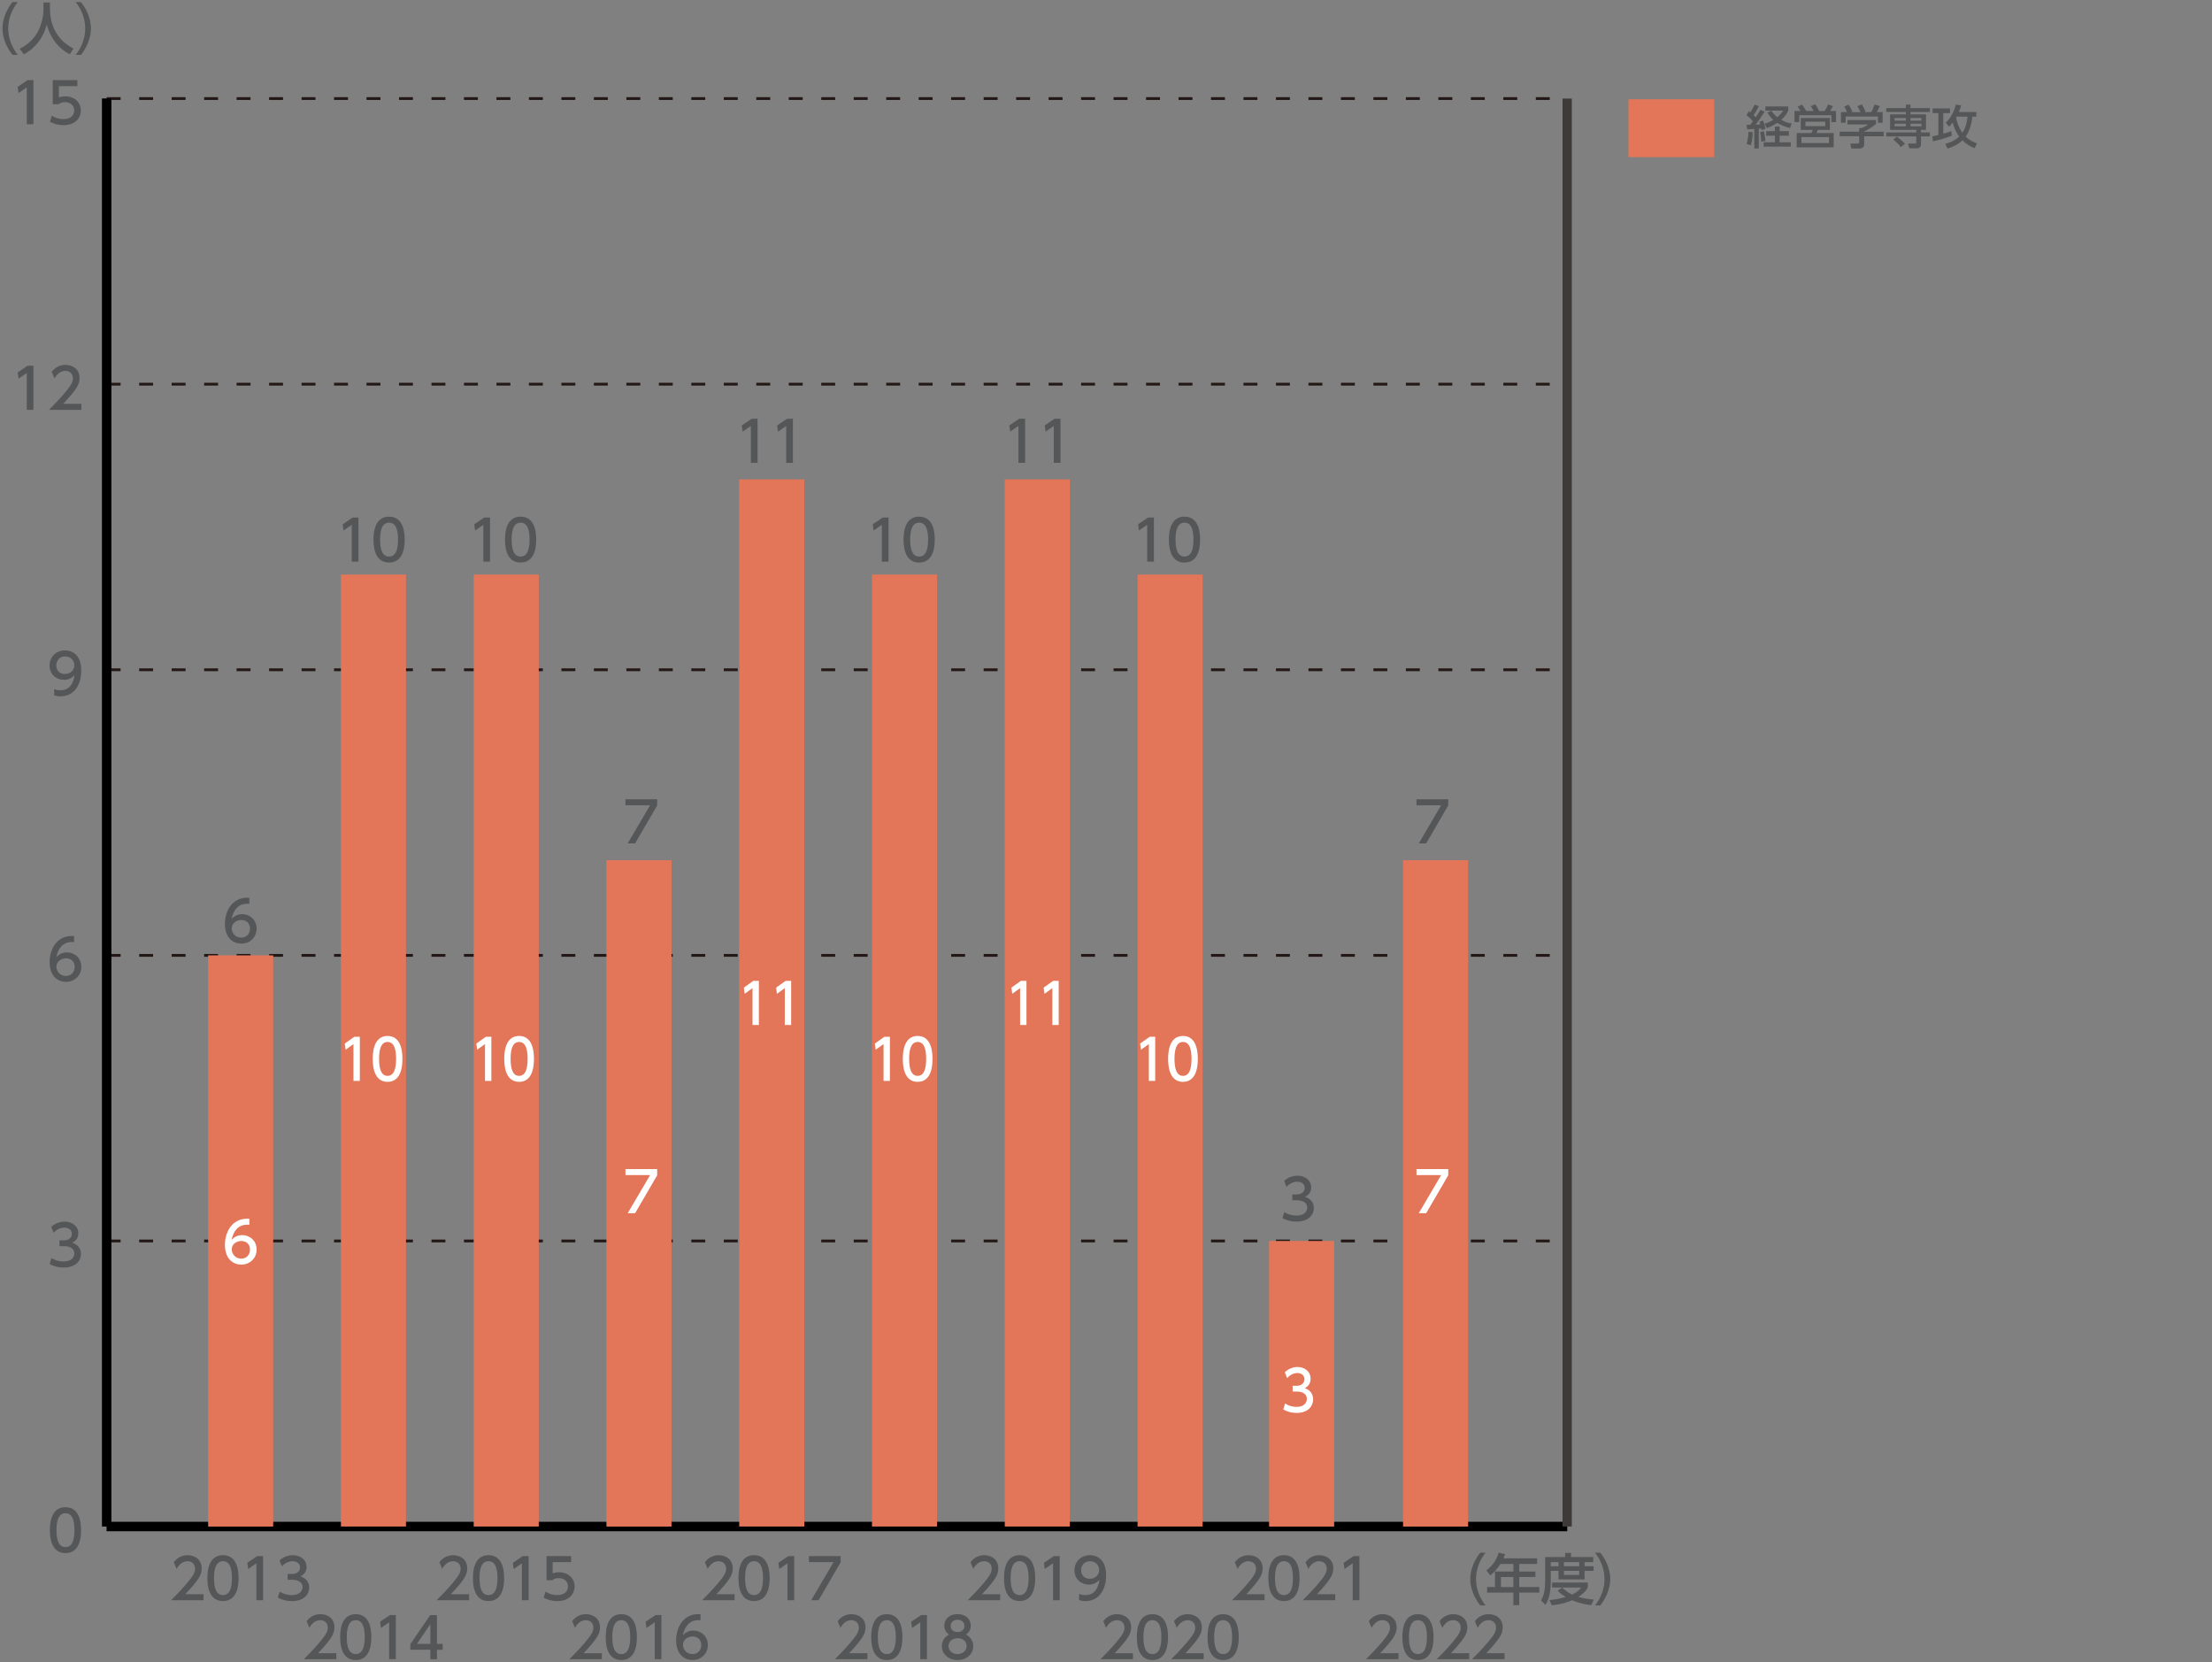 <?xml version="1.0" encoding="utf-8"?>
<!-- Generator: Adobe Illustrator 27.7.0, SVG Export Plug-In . SVG Version: 6.00 Build 0)  -->
<svg version="1.1" id="レイヤー_1" xmlns="http://www.w3.org/2000/svg" xmlns:xlink="http://www.w3.org/1999/xlink" x="0px"
	 y="0px" width="532.43px" height="400px" viewBox="0 0 532.43 400" style="enable-background:new 0 0 532.43 400;"
	 xml:space="preserve">
<rect x="0" y="0" width="532.43" height="400" fill="#808080" stroke="none"/>
<style type="text/css">
	.st0{fill:#555657;}
	.st1{fill:none;stroke:#3E3A39;stroke-width:2.234;stroke-miterlimit:10;}
	.st2{fill:none;stroke:#231815;stroke-width:0.67;stroke-miterlimit:10;stroke-dasharray:3.351,4.467;}
	.st3{fill:none;stroke:#000000;stroke-width:2.234;stroke-miterlimit:10;}
	.st4{fill:#E37658;}
	.st5{fill:#FFFFFF;}
</style>
<g>
	<g>
		<g>
			<path class="st0" d="M12.01,368.23c0-1.03,0-5.52,3.75-5.52c3.75,0,3.75,4.5,3.75,5.52c0,1.03,0,5.53-3.75,5.53
				C12.01,373.76,12.01,369.26,12.01,368.23z M17.92,368.23c0-2.05-0.39-4.07-2.16-4.07c-1.77,0-2.16,2.04-2.16,4.07
				c0,2.16,0.44,4.09,2.16,4.09C17.53,372.31,17.92,370.25,17.92,368.23z"/>
		</g>
		<g>
			<path class="st0" d="M12.4,302.74c0.86,0.58,1.89,0.84,2.92,0.84c1.9,0,2.58-1.04,2.58-1.95c0-0.94-0.78-1.74-2.53-1.74h-1.06
				v-1.39h1.02c1.45,0,1.97-0.87,1.97-1.58c0-1.02-0.9-1.49-1.77-1.49c-1.01,0-1.94,0.48-2.61,1.23l-0.58-1.43
				c1.02-0.9,2.18-1.25,3.2-1.25c1.75,0,3.31,1.03,3.31,2.83c0,1.5-1.06,2.05-1.45,2.25c0.55,0.21,2.09,0.8,2.09,2.72
				c0,1.43-1.07,3.25-4.18,3.25c-1.39,0-2.43-0.33-3.38-0.84L12.4,302.74z"/>
		</g>
		<g>
			<path class="st0" d="M17.82,226.72c-0.31-0.01-0.34-0.03-0.47-0.03c-2.25,0-3.36,1.57-3.79,3.64c0.54-0.59,1.34-1.14,2.55-1.14
				c1.78,0,3.47,1.31,3.47,3.47c0,2.12-1.65,3.63-3.68,3.63c-1.7,0-3.95-1.08-3.95-4.79c0-2.93,1.63-6.26,5.34-6.26
				c0.19,0,0.31,0,0.54,0.03V226.72z M15.89,230.62c-1.03,0-2.31,0.66-2.31,2c0,1.11,0.87,2.24,2.26,2.24
				c1.38,0,2.13-1.02,2.13-2.12C17.98,230.86,16.47,230.62,15.89,230.62z"/>
		</g>
		<g>
			<path class="st0" d="M13.05,165.83c0.48,0.2,0.96,0.29,1.49,0.29c2.18,0,3.13-1.61,3.4-3.66c-0.38,0.39-1.1,1.14-2.55,1.14
				c-1.83,0-3.46-1.33-3.46-3.44c0-2.06,1.57-3.64,3.71-3.64c1.16,0,3.91,0.51,3.91,4.85c0,3.64-1.85,6.2-4.97,6.2
				c-0.86,0-1.31-0.17-1.54-0.27V165.83z M15.63,162.2c1.18,0,2.26-0.83,2.26-2.09c0-1.14-0.86-2.14-2.21-2.14
				c-1.49,0-2.14,1.21-2.14,2.14C13.54,161.56,14.59,162.2,15.63,162.2z"/>
		</g>
		<g>
			<path class="st0" d="M6.64,88.01h1.41v10.62H6.44v-8.88l-1.98,1.37l-0.21-1.49L6.64,88.01z"/>
			<path class="st0" d="M19.59,97.19v1.45h-7.82c1.16-1.16,2.4-2.43,3.77-4.03c1.62-1.9,2.01-2.69,2.01-3.59
				c0-1.04-0.72-1.77-1.81-1.77c-1.58,0-2.37,1.41-2.63,1.83l-0.67-1.59c0.83-1.1,1.96-1.69,3.34-1.69c1.51,0,3.36,0.87,3.36,3.17
				c0,1.51-0.63,2.68-3.94,6.22H19.59z"/>
		</g>
		<g>
			<path class="st0" d="M6.64,19.28h1.41V29.9H6.44v-8.88l-1.98,1.37L4.25,20.9L6.64,19.28z"/>
			<path class="st0" d="M18.61,20.73h-4.43v2.72c0.33-0.12,0.76-0.27,1.53-0.27c2.28,0,3.75,1.51,3.75,3.42
				c0,1.67-1.21,3.52-4.19,3.52c-1.18,0-2.21-0.27-3.25-0.83l0.44-1.46c0.86,0.58,1.77,0.84,2.8,0.84c2.05,0,2.61-1.21,2.61-2.09
				c0-1.25-1.02-2-2.26-2c-0.55,0-1.11,0.15-1.53,0.51h-1.38v-5.81h5.92V20.73z"/>
		</g>
	</g>
	<line class="st1" x1="25.68" y1="367.36" x2="25.68" y2="23.72"/>
	<g>
		<g>
			<line class="st1" x1="25.68" y1="367.36" x2="377.22" y2="367.36"/>
			<line class="st2" x1="25.68" y1="298.64" x2="377.22" y2="298.64"/>
			<line class="st2" x1="25.68" y1="229.91" x2="377.22" y2="229.91"/>
			<line class="st2" x1="25.68" y1="161.18" x2="377.22" y2="161.18"/>
			<line class="st2" x1="25.68" y1="92.45" x2="377.22" y2="92.45"/>
			<line class="st2" x1="25.68" y1="23.72" x2="377.22" y2="23.72"/>
		</g>
	</g>
</g>
<g>
	<path class="st0" d="M3,13.2c-2.26-2.84-2.4-5.5-2.4-6.35S0.74,3.34,3,0.5h1.27C2.84,2.32,1.98,4.53,1.98,6.85s0.87,4.53,2.29,6.35
		H3z"/>
	<path class="st0" d="M10.46,0.59h1.57v1.65c0,2.6,0.82,6.97,5.67,9.46l-0.92,1.37c-2.46-1.23-4.61-3.74-5.53-7.13
		c-0.83,3.22-2.84,5.75-5.51,7.13l-0.99-1.34c1.95-0.95,3.59-2.48,4.54-4.45C10,5.79,10.46,3.93,10.46,2.3V0.59z"/>
	<path class="st0" d="M18.22,13.2c1.43-1.81,2.29-4.03,2.29-6.35s-0.86-4.54-2.29-6.35h1.27c2.17,2.71,2.4,5.32,2.4,6.35
		s-0.23,3.64-2.4,6.35H18.22z"/>
</g>
<g>
	<line class="st3" x1="25.68" y1="367.36" x2="377.22" y2="367.36"/>
	<g>
		<g>
			<line class="st3" x1="25.68" y1="367.36" x2="25.68" y2="23.72"/>
			<line class="st1" x1="377.22" y1="367.36" x2="377.22" y2="23.72"/>
		</g>
	</g>
</g>
<g>
	<g>
		<g>
			<rect x="50.1" y="229.91" class="st4" width="15.66" height="137.46"/>
			<rect x="82.06" y="138.27" class="st4" width="15.66" height="229.09"/>
			<rect x="114.02" y="138.27" class="st4" width="15.66" height="229.09"/>
			<rect x="145.97" y="207" class="st4" width="15.66" height="160.37"/>
			<rect x="177.93" y="115.36" class="st4" width="15.66" height="252"/>
			<rect x="209.89" y="138.27" class="st4" width="15.66" height="229.09"/>
			<rect x="241.85" y="115.36" class="st4" width="15.66" height="252"/>
		</g>
	</g>
</g>
<g>
	<path class="st0" d="M240.74,383.65v1.45h-7.82c1.16-1.16,2.4-2.42,3.77-4.03c1.62-1.9,2.01-2.69,2.01-3.59
		c0-1.04-0.72-1.77-1.81-1.77c-1.58,0-2.37,1.4-2.63,1.83l-0.67-1.59c0.83-1.1,1.96-1.69,3.34-1.69c1.51,0,3.36,0.87,3.36,3.18
		c0,1.51-0.63,2.68-3.94,6.21H240.74z"/>
	<path class="st0" d="M241.67,379.77c0-1.03,0-5.52,3.75-5.52c3.75,0,3.75,4.5,3.75,5.52c0,1.03,0,5.53-3.75,5.53
		C241.67,385.31,241.67,380.81,241.67,379.77z M247.58,379.77c0-2.05-0.39-4.07-2.16-4.07c-1.77,0-2.16,2.04-2.16,4.07
		c0,2.16,0.44,4.09,2.16,4.09C247.19,383.86,247.58,381.8,247.58,379.77z"/>
	<path class="st0" d="M253.66,374.47h1.41v10.62h-1.61v-8.88l-1.98,1.37l-0.21-1.49L253.66,374.47z"/>
	<path class="st0" d="M259.74,383.57c0.48,0.2,0.96,0.29,1.49,0.29c2.18,0,3.13-1.61,3.4-3.66c-0.38,0.39-1.1,1.14-2.55,1.14
		c-1.83,0-3.46-1.33-3.46-3.44c0-2.06,1.57-3.65,3.71-3.65c1.16,0,3.91,0.51,3.91,4.85c0,3.65-1.85,6.2-4.97,6.2
		c-0.86,0-1.31-0.17-1.54-0.27V383.57z M262.31,379.94c1.18,0,2.26-0.83,2.26-2.09c0-1.14-0.86-2.14-2.21-2.14
		c-1.49,0-2.14,1.2-2.14,2.14C260.22,379.29,261.28,379.94,262.31,379.94z"/>
</g>
<g>
	<path class="st0" d="M208.78,397.84v1.45h-7.82c1.16-1.16,2.4-2.43,3.76-4.03c1.62-1.9,2.01-2.69,2.01-3.59
		c0-1.04-0.72-1.77-1.81-1.77c-1.58,0-2.37,1.41-2.62,1.83l-0.67-1.59c0.83-1.1,1.95-1.69,3.34-1.69c1.51,0,3.36,0.87,3.36,3.17
		c0,1.51-0.63,2.68-3.94,6.22H208.78z"/>
	<path class="st0" d="M209.71,393.97c0-1.03,0-5.52,3.75-5.52c3.75,0,3.75,4.5,3.75,5.52c0,1.03,0,5.53-3.75,5.53
		C209.71,399.5,209.71,395,209.71,393.97z M215.62,393.97c0-2.05-0.39-4.07-2.16-4.07c-1.77,0-2.16,2.04-2.16,4.07
		c0,2.16,0.44,4.09,2.16,4.09C215.23,398.05,215.62,395.99,215.62,393.97z"/>
	<path class="st0" d="M221.71,388.66h1.41v10.62h-1.61v-8.88l-1.98,1.37l-0.21-1.49L221.71,388.66z"/>
	<path class="st0" d="M234.26,396.16c0,1.96-1.71,3.34-3.78,3.34c-2.06,0-3.78-1.38-3.78-3.34c0-1.46,0.91-2.38,1.75-2.8
		c-0.79-0.48-1.16-1.34-1.16-2.16c0-1.58,1.25-2.76,3.19-2.76c1.93,0,3.19,1.18,3.19,2.76c0,0.82-0.38,1.68-1.16,2.16
		C233.35,393.78,234.26,394.71,234.26,396.16z M232.67,396.14c0-0.78-0.54-1.9-2.18-1.9c-1.63,0-2.18,1.11-2.18,1.9
		c0,1.06,0.91,1.92,2.18,1.92C231.76,398.05,232.67,397.2,232.67,396.14z M232.13,391.28c0-0.99-0.79-1.49-1.65-1.49
		c-0.86,0-1.65,0.51-1.65,1.47c0,0.64,0.38,1.49,1.65,1.49C231.74,392.75,232.13,391.9,232.13,391.28z"/>
</g>
<g>
	<path class="st0" d="M304.37,383.65v1.45h-7.82c1.16-1.16,2.4-2.43,3.76-4.03c1.62-1.9,2.01-2.69,2.01-3.59
		c0-1.04-0.72-1.77-1.81-1.77c-1.58,0-2.37,1.41-2.62,1.83l-0.67-1.59c0.83-1.1,1.96-1.69,3.34-1.69c1.51,0,3.36,0.87,3.36,3.17
		c0,1.51-0.63,2.68-3.94,6.22H304.37z"/>
	<path class="st0" d="M305.3,379.77c0-1.03,0-5.52,3.75-5.52s3.75,4.5,3.75,5.52c0,1.03,0,5.53-3.75,5.53S305.3,380.81,305.3,379.77
		z M311.21,379.77c0-2.05-0.39-4.07-2.16-4.07s-2.16,2.04-2.16,4.07c0,2.16,0.44,4.09,2.16,4.09
		C310.82,383.86,311.21,381.8,311.21,379.77z"/>
	<path class="st0" d="M321.39,383.65v1.45h-7.82c1.16-1.16,2.4-2.43,3.77-4.03c1.62-1.9,2.01-2.69,2.01-3.59
		c0-1.04-0.72-1.77-1.81-1.77c-1.58,0-2.37,1.41-2.63,1.83l-0.67-1.59c0.83-1.1,1.95-1.69,3.33-1.69c1.51,0,3.36,0.87,3.36,3.17
		c0,1.51-0.63,2.68-3.94,6.22H321.39z"/>
	<path class="st0" d="M325.8,374.47h1.41v10.62h-1.61v-8.88l-1.98,1.37l-0.21-1.49L325.8,374.47z"/>
</g>
<g>
	<path class="st0" d="M356.3,386.35c-2.26-2.84-2.4-5.5-2.4-6.35c0-0.84,0.13-3.51,2.4-6.35h1.27c-1.43,1.82-2.29,4.03-2.29,6.35
		c0,2.32,0.87,4.53,2.29,6.35H356.3z"/>
	<path class="st0" d="M369.99,375.02v1.35h-4.31v1.82h3.89v1.31h-3.89v2.42h4.84v1.35h-4.84v3.01h-1.41v-3.01h-6.33v-1.35h1.9v-3.74
		h4.43v-1.82h-3.11c-0.95,1.49-1.74,2.17-2.44,2.75l-0.95-1.19c1.45-1.1,2.45-2.48,2.97-4.29l1.53,0.38c-0.17,0.52-0.25,0.7-0.39,1
		H369.99z M364.27,379.51h-3v2.42h3V379.51z"/>
	<path class="st0" d="M371.91,374.7h4.82v-0.99h1.41v0.99h5.36v1.23h-2.09v0.99h2.17v1.1h-2.17v2.06h-6.28v-2.06h-1.85v2.44
		c0,2.05-0.28,4.19-1.27,5.73l-1.1-1.04c0.8-1.18,1.01-2.96,1.01-4.72V374.7z M376.05,382.05c0.39,0.39,1.07,1.09,2.36,1.68
		c1.42-0.68,1.88-1.29,2.17-1.69h-6.99v-1.2h8.6v1.2c-0.2,0.35-0.72,1.26-2.28,2.25c1.15,0.33,2.25,0.52,3.72,0.66l-0.62,1.33
		c-0.64-0.07-2.52-0.28-4.61-1.19c-2.04,0.88-3.8,1.11-4.9,1.22l-0.55-1.25c0.74-0.08,2.06-0.2,3.91-0.75
		c-1.23-0.75-1.7-1.29-1.92-1.54L376.05,382.05z M373.28,375.93v0.99h1.85v-0.99H373.28z M376.44,375.93v0.99h3.68v-0.99H376.44z
		 M376.44,378.02v0.99h3.68v-0.99H376.44z"/>
	<path class="st0" d="M383.92,386.35c1.43-1.81,2.29-4.03,2.29-6.35c0-2.32-0.86-4.54-2.29-6.35h1.27c2.17,2.71,2.4,5.32,2.4,6.35
		c0,1.03-0.23,3.64-2.4,6.35H383.92z"/>
</g>
<g>
	<path class="st0" d="M176.82,383.65v1.45H169c1.16-1.16,2.4-2.42,3.77-4.03c1.62-1.9,2.01-2.69,2.01-3.59
		c0-1.04-0.72-1.77-1.81-1.77c-1.58,0-2.37,1.4-2.63,1.83l-0.67-1.59c0.83-1.1,1.96-1.69,3.34-1.69c1.51,0,3.36,0.87,3.36,3.18
		c0,1.51-0.63,2.68-3.94,6.21H176.82z"/>
	<path class="st0" d="M177.75,379.77c0-1.03,0-5.52,3.75-5.52c3.75,0,3.75,4.5,3.75,5.52c0,1.03,0,5.53-3.75,5.53
		C177.75,385.31,177.75,380.81,177.75,379.77z M183.66,379.77c0-2.05-0.39-4.07-2.16-4.07c-1.77,0-2.16,2.04-2.16,4.07
		c0,2.16,0.44,4.09,2.16,4.09C183.27,383.86,183.66,381.8,183.66,379.77z"/>
	<path class="st0" d="M189.75,374.47h1.41v10.62h-1.61v-8.88l-1.98,1.37l-0.21-1.49L189.75,374.47z"/>
	<path class="st0" d="M202.34,374.47v1.5l-5.3,9.12h-1.78l5.38-9.17h-5.93v-1.45H202.34z"/>
</g>
<g>
	<path class="st0" d="M144.87,397.84v1.45h-7.82c1.16-1.16,2.4-2.43,3.76-4.03c1.62-1.9,2.01-2.69,2.01-3.59
		c0-1.04-0.72-1.77-1.81-1.77c-1.58,0-2.37,1.41-2.62,1.83l-0.67-1.59c0.83-1.1,1.95-1.69,3.34-1.69c1.51,0,3.36,0.87,3.36,3.17
		c0,1.51-0.63,2.68-3.94,6.22H144.87z"/>
	<path class="st0" d="M145.8,393.97c0-1.03,0-5.52,3.75-5.52c3.75,0,3.75,4.5,3.75,5.52c0,1.03,0,5.53-3.75,5.53
		C145.8,399.5,145.8,395,145.8,393.97z M151.7,393.97c0-2.05-0.39-4.07-2.16-4.07c-1.77,0-2.16,2.04-2.16,4.07
		c0,2.16,0.44,4.09,2.16,4.09C151.32,398.05,151.7,395.99,151.7,393.97z"/>
	<path class="st0" d="M157.79,388.66h1.41v10.62h-1.61v-8.88l-1.98,1.37l-0.21-1.49L157.79,388.66z"/>
	<path class="st0" d="M168.63,389.92c-0.31-0.01-0.33-0.03-0.47-0.03c-2.25,0-3.36,1.57-3.79,3.64c0.53-0.59,1.34-1.14,2.54-1.14
		c1.78,0,3.47,1.31,3.47,3.47c0,2.12-1.65,3.63-3.68,3.63c-1.7,0-3.95-1.08-3.95-4.79c0-2.93,1.63-6.26,5.34-6.26
		c0.19,0,0.31,0,0.53,0.03V389.92z M166.7,393.82c-1.03,0-2.3,0.66-2.3,2c0,1.11,0.87,2.24,2.26,2.24c1.38,0,2.13-1.02,2.13-2.12
		C168.79,394.06,167.28,393.82,166.7,393.82z"/>
</g>
<g>
	<path class="st0" d="M112.91,383.65v1.45h-7.82c1.16-1.16,2.4-2.42,3.77-4.03c1.62-1.9,2.01-2.69,2.01-3.59
		c0-1.04-0.72-1.77-1.81-1.77c-1.58,0-2.37,1.4-2.63,1.83l-0.67-1.59c0.83-1.1,1.96-1.69,3.34-1.69c1.51,0,3.36,0.87,3.36,3.18
		c0,1.51-0.63,2.68-3.94,6.21H112.91z"/>
	<path class="st0" d="M113.84,379.77c0-1.03,0-5.52,3.75-5.52c3.75,0,3.75,4.5,3.75,5.52c0,1.03,0,5.53-3.75,5.53
		C113.84,385.31,113.84,380.81,113.84,379.77z M119.74,379.77c0-2.05-0.39-4.07-2.16-4.07c-1.77,0-2.16,2.04-2.16,4.07
		c0,2.16,0.44,4.09,2.16,4.09C119.36,383.86,119.74,381.8,119.74,379.77z"/>
	<path class="st0" d="M125.83,374.47h1.41v10.62h-1.61v-8.88l-1.98,1.37l-0.21-1.49L125.83,374.47z"/>
	<path class="st0" d="M137.46,375.92h-4.43v2.72c0.33-0.12,0.76-0.27,1.53-0.27c2.28,0,3.75,1.51,3.75,3.42
		c0,1.67-1.21,3.52-4.19,3.52c-1.18,0-2.21-0.27-3.25-0.83l0.44-1.46c0.86,0.58,1.77,0.84,2.8,0.84c2.05,0,2.61-1.2,2.61-2.09
		c0-1.25-1.02-2-2.26-2c-0.55,0-1.11,0.15-1.53,0.51h-1.38v-5.81h5.92V375.92z"/>
</g>
<g>
	<path class="st0" d="M80.95,397.84v1.45h-7.82c1.16-1.16,2.4-2.43,3.76-4.03c1.62-1.9,2.01-2.69,2.01-3.59
		c0-1.04-0.72-1.77-1.81-1.77c-1.58,0-2.37,1.41-2.62,1.83l-0.67-1.59c0.83-1.1,1.95-1.69,3.34-1.69c1.51,0,3.36,0.87,3.36,3.17
		c0,1.51-0.63,2.68-3.94,6.22H80.95z"/>
	<path class="st0" d="M81.88,393.97c0-1.03,0-5.52,3.75-5.52c3.75,0,3.75,4.5,3.75,5.52c0,1.03,0,5.53-3.75,5.53
		C81.88,399.5,81.88,395,81.88,393.97z M87.79,393.97c0-2.05-0.39-4.07-2.16-4.07c-1.77,0-2.16,2.04-2.16,4.07
		c0,2.16,0.44,4.09,2.16,4.09C87.4,398.05,87.79,395.99,87.79,393.97z"/>
	<path class="st0" d="M93.87,388.66h1.41v10.62h-1.61v-8.88l-1.98,1.37l-0.21-1.49L93.87,388.66z"/>
	<path class="st0" d="M103.59,399.29v-2.28h-4.82v-1.35l4.78-6.99h1.62v6.94h1.39v1.41h-1.39v2.28H103.59z M100.37,395.6h3.22v-4.77
		L100.37,395.6z"/>
</g>
<g>
	<path class="st0" d="M48.99,383.65v1.45h-7.82c1.16-1.16,2.4-2.42,3.77-4.03c1.62-1.9,2.01-2.69,2.01-3.59
		c0-1.04-0.72-1.77-1.81-1.77c-1.58,0-2.37,1.4-2.63,1.83l-0.67-1.59c0.83-1.1,1.96-1.69,3.34-1.69c1.51,0,3.36,0.87,3.36,3.18
		c0,1.51-0.63,2.68-3.94,6.21H48.99z"/>
	<path class="st0" d="M49.92,379.77c0-1.03,0-5.52,3.75-5.52c3.75,0,3.75,4.5,3.75,5.52c0,1.03,0,5.53-3.75,5.53
		C49.92,385.31,49.92,380.81,49.92,379.77z M55.83,379.77c0-2.05-0.39-4.07-2.16-4.07c-1.77,0-2.16,2.04-2.16,4.07
		c0,2.16,0.44,4.09,2.16,4.09C55.44,383.86,55.83,381.8,55.83,379.77z"/>
	<path class="st0" d="M61.91,374.47h1.41v10.62h-1.61v-8.88l-1.98,1.37l-0.21-1.49L61.91,374.47z"/>
	<path class="st0" d="M67.33,383.02c0.86,0.58,1.89,0.84,2.92,0.84c1.9,0,2.58-1.04,2.58-1.95c0-0.94-0.78-1.74-2.53-1.74h-1.06
		v-1.39h1.02c1.45,0,1.97-0.87,1.97-1.58c0-1.02-0.9-1.49-1.77-1.49c-1.01,0-1.94,0.48-2.61,1.23l-0.58-1.43
		c1.02-0.9,2.18-1.25,3.2-1.25c1.75,0,3.31,1.03,3.31,2.83c0,1.5-1.06,2.05-1.45,2.25c0.55,0.21,2.09,0.8,2.09,2.72
		c0,1.43-1.07,3.25-4.18,3.25c-1.39,0-2.43-0.33-3.38-0.84L67.33,383.02z"/>
</g>
<rect x="391.97" y="23.89" class="st4" width="20.63" height="13.93"/>
<g>
	<path class="st0" d="M420.42,30.05c0.28,0,0.34,0,0.87-0.01c0.22-0.27,0.47-0.62,0.65-0.86c-0.8-0.92-1.24-1.22-1.56-1.43l0.58-1
		c0.18,0.14,0.24,0.18,0.36,0.28c0.12-0.18,0.59-0.92,1.01-1.86l1.03,0.37c-0.28,0.55-0.69,1.35-1.26,2.16
		c0.33,0.3,0.44,0.44,0.51,0.53c0.44-0.66,0.66-1,1.13-1.82l1,0.48c-0.56,0.92-1.75,2.6-2.15,3.11l1.12-0.04
		c-0.11-0.4-0.13-0.46-0.2-0.66l0.85-0.31c0.22,0.58,0.46,1.32,0.58,2l-0.95,0.3c-0.02-0.18-0.03-0.26-0.05-0.4
		c-0.14,0.01-0.5,0.04-0.6,0.06v4.77h-1.08v-4.7c-0.57,0.04-1.43,0.1-1.72,0.12L420.42,30.05z M421.9,31.84
		c-0.02,0.39-0.1,1.91-0.44,3.13l-1.05-0.33c0.29-0.98,0.38-1.72,0.47-2.96L421.9,31.84z M424.56,31.56c0.2,0.74,0.31,1.4,0.36,2.37
		l-0.98,0.16c-0.01-0.64-0.12-1.61-0.29-2.29L424.56,31.56z M430.59,31.56v1.1h-2.23v1.58h2.68v1.05h-6.54v-1.05h2.72v-1.58h-2.09
		v-1.1h2.09v-1.11h1.14v1.11H430.59z M426.36,26.64c0.25,0.36,0.62,0.89,1.43,1.57c0.89-0.75,1.18-1.21,1.43-1.59h-4.3v-1.01h5.51
		v1.01c-0.14,0.35-0.51,1.16-1.7,2.22c1.18,0.68,2.07,0.82,2.52,0.87l-0.39,1.11c-1.57-0.41-2.45-0.86-3.07-1.24
		c-1.07,0.73-1.97,1.04-2.52,1.23l-0.56-1.04c0.4-0.11,1.09-0.3,2.11-0.91c-0.59-0.55-0.99-1.1-1.42-1.78L426.36,26.64z"/>
	<path class="st0" d="M436.56,26.72c-0.07-0.12-0.37-0.68-0.69-1.15l1.07-0.49c0.48,0.76,0.66,1.06,0.92,1.64h1.35
		c0.39-0.62,0.59-1.04,0.82-1.59l1.15,0.41c-0.22,0.49-0.57,1.01-0.69,1.17h1.44v2.66h-1.12v-1.64h-7.73v1.64h-1.15v-2.66h1.47
		c-0.37-0.57-0.59-0.88-0.7-1.04l1.05-0.51c0.23,0.31,0.56,0.75,0.99,1.55H436.56z M440.45,31.27h-2.93l-0.26,0.74h4.11v3.44h-8.91
		v-3.44h3.57c0.12-0.23,0.22-0.47,0.28-0.74h-2.87v-2.88h7.01V31.27z M440.24,32.99h-6.63v1.44h6.63V32.99z M439.33,29.29h-4.76
		v1.07h4.76V29.29z"/>
	<path class="st0" d="M451.56,28.89v0.93c-0.64,0.57-1.97,1.43-2.85,1.79v0.09h4.7v1.1h-4.7v2c0,0.8-0.8,0.93-0.92,0.93h-2.19
		l-0.21-1.19h1.8c0.31,0,0.31-0.16,0.31-0.36v-1.39h-4.69v-1.1h4.69v-0.87H448c0.38-0.12,1.15-0.44,1.66-0.88h-4.98v-1.05H451.56z
		 M444.58,26.99c-0.24-0.6-0.51-1.11-0.67-1.38l1.08-0.4c0.3,0.43,0.65,1.08,0.84,1.68l-0.26,0.1h2.24
		c-0.28-0.65-0.49-1.03-0.76-1.44l1.11-0.43c0.23,0.36,0.67,1.18,0.85,1.74l-0.37,0.12h1.81c0.14-0.26,0.3-0.59,0.74-1.83l1.28,0.38
		c-0.26,0.59-0.4,0.88-0.74,1.45h1.42v2.56h-1.13v-1.5h-7.77v1.5h-1.13v-2.56H444.58z"/>
	<path class="st0" d="M458.75,25.17h1.11v0.84h4.66v0.94h-4.66v0.58h3.73v3.72h-1.21v0.63h2.14v0.95h-2.14v1.92
		c0,0.91-0.8,0.95-0.95,0.95h-1.87l-0.3-1.15h1.76c0.2,0,0.22-0.04,0.22-0.29v-1.43h-7.22v-0.95h7.22v-0.63h-6.29v-3.72h3.8v-0.58
		h-4.73v-0.94h4.73V25.17z M457.52,35.39c-0.64-0.87-1.56-1.61-1.8-1.81l0.85-0.7c0.43,0.31,1.45,1.14,1.96,1.75L457.52,35.39z
		 M458.75,28.39h-2.72v0.65h2.72V28.39z M458.75,29.78h-2.72v0.63h2.72V29.78z M462.49,28.39h-2.63v0.65h2.63V28.39z M462.49,29.78
		h-2.63v0.63h2.63V29.78z"/>
	<path class="st0" d="M465.12,32.8c0.31-0.04,0.49-0.08,1.45-0.31v-5.27h-1.39v-1.13h4.19v1.13h-1.62v4.95
		c0.48-0.13,1.4-0.4,1.92-0.62l0.14,1.1c-1.14,0.51-3.36,1.12-4.56,1.36L465.12,32.8z M475.7,26.95v1.12h-0.95
		c-0.19,1.79-0.65,3.44-1.62,4.82c0.83,0.78,1.75,1.26,2.73,1.6l-0.56,1.18c-0.86-0.36-1.93-0.88-2.93-1.91
		c-0.68,0.67-1.71,1.4-3.62,1.99l-0.51-1.14c1.75-0.45,2.72-1.17,3.34-1.75c-0.37-0.49-1.12-1.57-1.57-3.39
		c-0.45,0.63-0.7,0.86-0.87,1.01l-0.82-0.97c1.13-0.92,2.03-2.63,2.45-4.34l1.27,0.18c-0.1,0.42-0.19,0.8-0.56,1.61H475.7z
		 M470.92,28.07c-0.02,0.04-0.07,0.12-0.1,0.17c0.26,1.36,0.74,2.63,1.52,3.72c0.33-0.48,1.03-1.57,1.24-3.89H470.92z"/>
</g>
<g>
	<g>
		<path class="st5" d="M116.93,249.51h1.34v10.62h-1.53v-8.88l-1.89,1.37l-0.2-1.49L116.93,249.51z"/>
		<path class="st5" d="M121.38,254.82c0-1.03,0-5.52,3.57-5.52c3.57,0,3.57,4.5,3.57,5.52c0,1.03,0,5.53-3.57,5.53
			C121.38,260.35,121.38,255.85,121.38,254.82z M127,254.82c0-2.05-0.37-4.07-2.05-4.07c-1.68,0-2.05,2.04-2.05,4.07
			c0,2.16,0.42,4.09,2.05,4.09C126.63,258.9,127,256.84,127,254.82z"/>
	</g>
</g>
<g>
	<g>
		<path class="st5" d="M245.73,236.05h1.34v10.62h-1.53v-8.88l-1.89,1.37l-0.21-1.49L245.73,236.05z"/>
		<path class="st5" d="M253.49,236.05h1.34v10.62h-1.53v-8.88l-1.89,1.37l-0.21-1.49L253.49,236.05z"/>
	</g>
</g>
<g>
	<g>
		<path class="st5" d="M212.86,249.51h1.34v10.62h-1.53v-8.88l-1.89,1.37l-0.2-1.49L212.86,249.51z"/>
		<path class="st5" d="M217.31,254.82c0-1.03,0-5.52,3.57-5.52c3.57,0,3.57,4.5,3.57,5.52c0,1.03,0,5.53-3.57,5.53
			C217.31,260.35,217.31,255.85,217.31,254.82z M222.93,254.82c0-2.05-0.37-4.07-2.05-4.07c-1.68,0-2.05,2.04-2.05,4.07
			c0,2.16,0.42,4.09,2.05,4.09C222.56,258.9,222.93,256.84,222.93,254.82z"/>
	</g>
</g>
<g>
	<g>
		<path class="st5" d="M181.32,236.05h1.34v10.62h-1.53v-8.88l-1.89,1.37l-0.2-1.49L181.32,236.05z"/>
		<path class="st5" d="M189.09,236.05h1.34v10.62h-1.53v-8.88l-1.89,1.37l-0.2-1.49L189.09,236.05z"/>
	</g>
</g>
<g>
	<g>
		<path class="st5" d="M158.18,281.34v1.5l-5.31,9.12h-1.78l5.39-9.17h-5.93v-1.45H158.18z"/>
	</g>
</g>
<g>
	<g>
		<path class="st5" d="M85.27,249.51h1.34v10.62h-1.53v-8.88l-1.89,1.37l-0.2-1.49L85.27,249.51z"/>
		<path class="st5" d="M89.72,254.82c0-1.03,0-5.52,3.57-5.52c3.57,0,3.57,4.5,3.57,5.52c0,1.03,0,5.53-3.57,5.53
			C89.72,260.35,89.72,255.85,89.72,254.82z M95.34,254.82c0-2.05-0.37-4.07-2.05-4.07c-1.68,0-2.05,2.04-2.05,4.07
			c0,2.16,0.42,4.09,2.05,4.09C94.97,258.9,95.34,256.84,95.34,254.82z"/>
	</g>
</g>
<g>
	<g>
		<path class="st5" d="M60.01,294.75c-0.31-0.01-0.34-0.03-0.47-0.03c-2.25,0-3.36,1.57-3.79,3.65c0.54-0.59,1.34-1.14,2.55-1.14
			c1.78,0,3.47,1.31,3.47,3.47c0,2.12-1.65,3.63-3.68,3.63c-1.7,0-3.95-1.08-3.95-4.79c0-2.93,1.63-6.26,5.34-6.26
			c0.19,0,0.31,0,0.54,0.03V294.75z M58.09,298.65c-1.03,0-2.31,0.66-2.31,2c0,1.11,0.87,2.24,2.26,2.24c1.38,0,2.13-1.02,2.13-2.12
			C60.17,298.89,58.66,298.65,58.09,298.65z"/>
	</g>
</g>
<g>
	<g>
		<path class="st0" d="M116.54,124.55h1.41v10.62h-1.61v-8.88l-1.98,1.37l-0.21-1.49L116.54,124.55z"/>
		<path class="st0" d="M121.56,129.85c0-1.03,0-5.52,3.75-5.52c3.75,0,3.75,4.5,3.75,5.52c0,1.03,0,5.53-3.75,5.53
			C121.56,135.39,121.56,130.89,121.56,129.85z M127.47,129.85c0-2.05-0.39-4.07-2.16-4.07c-1.77,0-2.16,2.04-2.16,4.07
			c0,2.16,0.44,4.09,2.16,4.09C127.08,133.94,127.47,131.88,127.47,129.85z"/>
	</g>
</g>
<rect x="305.47" y="298.64" class="st4" width="15.66" height="68.73"/>
<g>
	<g>
		<path class="st5" d="M309.32,337.73c0.82,0.58,1.8,0.84,2.78,0.84c1.81,0,2.46-1.04,2.46-1.95c0-0.94-0.74-1.74-2.41-1.74h-1.01
			v-1.39h0.97c1.38,0,1.87-0.87,1.87-1.58c0-1.02-0.85-1.49-1.68-1.49c-0.96,0-1.85,0.48-2.49,1.23l-0.55-1.43
			c0.97-0.9,2.08-1.25,3.05-1.25c1.67,0,3.15,1.03,3.15,2.83c0,1.5-1.01,2.05-1.38,2.25c0.52,0.21,1.99,0.8,1.99,2.72
			c0,1.43-1.02,3.25-3.98,3.25c-1.32,0-2.31-0.33-3.21-0.84L309.32,337.73z"/>
	</g>
</g>
<g>
	<g>
		<path class="st0" d="M309.15,291.69c0.86,0.58,1.89,0.84,2.92,0.84c1.9,0,2.58-1.04,2.58-1.95c0-0.94-0.78-1.74-2.53-1.74h-1.06
			v-1.39h1.02c1.45,0,1.97-0.87,1.97-1.58c0-1.02-0.9-1.49-1.77-1.49c-1,0-1.94,0.48-2.61,1.23l-0.58-1.43
			c1.02-0.9,2.18-1.25,3.2-1.25c1.76,0,3.31,1.03,3.31,2.83c0,1.5-1.06,2.05-1.45,2.25c0.55,0.21,2.09,0.8,2.09,2.72
			c0,1.43-1.07,3.25-4.18,3.25c-1.39,0-2.42-0.33-3.37-0.84L309.15,291.69z"/>
	</g>
</g>
<g>
	<path class="st0" d="M272.71,397.84v1.45h-7.82c1.16-1.16,2.4-2.43,3.77-4.03c1.62-1.9,2.01-2.69,2.01-3.59
		c0-1.04-0.72-1.77-1.81-1.77c-1.58,0-2.37,1.41-2.63,1.83l-0.67-1.59c0.83-1.1,1.96-1.69,3.34-1.69c1.51,0,3.36,0.87,3.36,3.17
		c0,1.51-0.63,2.68-3.94,6.22H272.71z"/>
	<path class="st0" d="M273.64,393.97c0-1.03,0-5.52,3.75-5.52c3.75,0,3.75,4.5,3.75,5.52c0,1.03,0,5.53-3.75,5.53
		C273.64,399.5,273.64,395,273.64,393.97z M279.54,393.97c0-2.05-0.39-4.07-2.16-4.07c-1.77,0-2.16,2.04-2.16,4.07
		c0,2.16,0.44,4.09,2.16,4.09C279.16,398.05,279.54,395.99,279.54,393.97z"/>
	<path class="st0" d="M289.73,397.84v1.45h-7.82c1.16-1.16,2.4-2.43,3.77-4.03c1.62-1.9,2.01-2.69,2.01-3.59
		c0-1.04-0.72-1.77-1.81-1.77c-1.58,0-2.37,1.41-2.63,1.83l-0.67-1.59c0.83-1.1,1.96-1.69,3.34-1.69c1.51,0,3.36,0.87,3.36,3.17
		c0,1.51-0.63,2.68-3.94,6.22H289.73z"/>
	<path class="st0" d="M290.66,393.97c0-1.03,0-5.52,3.75-5.52c3.75,0,3.75,4.5,3.75,5.52c0,1.03,0,5.53-3.75,5.53
		C290.66,399.5,290.66,395,290.66,393.97z M296.57,393.97c0-2.05-0.39-4.07-2.16-4.07c-1.77,0-2.16,2.04-2.16,4.07
		c0,2.16,0.44,4.09,2.16,4.09C296.18,398.05,296.57,395.99,296.57,393.97z"/>
</g>
<rect x="273.81" y="138.27" class="st4" width="15.66" height="229.09"/>
<g>
	<g>
		<path class="st5" d="M276.72,249.51h1.34v10.62h-1.53v-8.88l-1.89,1.37l-0.21-1.49L276.72,249.51z"/>
		<path class="st5" d="M281.17,254.82c0-1.03,0-5.52,3.57-5.52s3.57,4.5,3.57,5.52c0,1.03,0,5.53-3.57,5.53
			S281.17,255.85,281.17,254.82z M286.8,254.82c0-2.05-0.37-4.07-2.05-4.07c-1.68,0-2.05,2.04-2.05,4.07c0,2.16,0.42,4.09,2.05,4.09
			C286.43,258.9,286.8,256.84,286.8,254.82z"/>
	</g>
</g>
<g>
	<g>
		<path class="st0" d="M276.33,124.55h1.41v10.62h-1.61v-8.88l-1.98,1.37l-0.21-1.49L276.33,124.55z"/>
		<path class="st0" d="M281.36,129.85c0-1.03,0-5.52,3.75-5.52c3.75,0,3.75,4.5,3.75,5.52c0,1.03,0,5.53-3.75,5.53
			C281.36,135.39,281.36,130.89,281.36,129.85z M287.27,129.85c0-2.05-0.39-4.07-2.16-4.07c-1.77,0-2.16,2.04-2.16,4.07
			c0,2.16,0.44,4.09,2.16,4.09C286.88,133.94,287.27,131.88,287.27,129.85z"/>
	</g>
</g>
<g>
	<path class="st0" d="M336.62,397.84v1.45h-7.82c1.16-1.16,2.4-2.43,3.76-4.03c1.62-1.9,2.01-2.69,2.01-3.59
		c0-1.04-0.72-1.77-1.81-1.77c-1.58,0-2.37,1.41-2.62,1.83l-0.67-1.59c0.83-1.1,1.95-1.69,3.34-1.69c1.51,0,3.36,0.87,3.36,3.17
		c0,1.51-0.63,2.68-3.94,6.22H336.62z"/>
	<path class="st0" d="M337.55,393.97c0-1.03,0-5.52,3.75-5.52c3.75,0,3.75,4.5,3.75,5.52c0,1.03,0,5.53-3.75,5.53
		C337.55,399.5,337.55,395,337.55,393.97z M343.46,393.97c0-2.05-0.39-4.07-2.16-4.07c-1.77,0-2.16,2.04-2.16,4.07
		c0,2.16,0.44,4.09,2.16,4.09C343.07,398.05,343.46,395.99,343.46,393.97z"/>
	<path class="st0" d="M353.64,397.84v1.45h-7.82c1.16-1.16,2.4-2.43,3.76-4.03c1.62-1.9,2.01-2.69,2.01-3.59
		c0-1.04-0.72-1.77-1.81-1.77c-1.58,0-2.37,1.41-2.62,1.83l-0.67-1.59c0.83-1.1,1.95-1.69,3.34-1.69c1.51,0,3.36,0.87,3.36,3.17
		c0,1.51-0.63,2.68-3.94,6.22H353.64z"/>
	<path class="st0" d="M362.15,397.84v1.45h-7.82c1.16-1.16,2.4-2.43,3.76-4.03c1.62-1.9,2.01-2.69,2.01-3.59
		c0-1.04-0.72-1.77-1.81-1.77c-1.58,0-2.37,1.41-2.62,1.83l-0.67-1.59c0.83-1.1,1.95-1.69,3.34-1.69c1.51,0,3.36,0.87,3.36,3.17
		c0,1.51-0.63,2.68-3.94,6.22H362.15z"/>
</g>
<rect x="337.72" y="207" class="st4" width="15.66" height="160.37"/>
<g>
	<g>
		<path class="st5" d="M348.59,281.34v1.5l-5.31,9.12h-1.78l5.38-9.17h-5.93v-1.45H348.59z"/>
	</g>
</g>
<g>
	<g>
		<path class="st0" d="M348.59,192.34v1.5l-5.31,9.12h-1.78l5.38-9.17h-5.93v-1.45H348.59z"/>
	</g>
</g>
<g>
	<g>
		<path class="st0" d="M245.34,100.76h1.41v10.62h-1.61v-8.88l-1.98,1.37l-0.21-1.49L245.34,100.76z"/>
		<path class="st0" d="M253.85,100.76h1.41v10.62h-1.61v-8.88l-1.98,1.37l-0.21-1.49L253.85,100.76z"/>
	</g>
</g>
<g>
	<g>
		<path class="st0" d="M212.46,124.55h1.41v10.62h-1.61v-8.88l-1.98,1.37l-0.21-1.49L212.46,124.55z"/>
		<path class="st0" d="M217.49,129.85c0-1.03,0-5.52,3.75-5.52c3.75,0,3.75,4.5,3.75,5.52c0,1.03,0,5.53-3.75,5.53
			C217.49,135.39,217.49,130.89,217.49,129.85z M223.4,129.85c0-2.05-0.39-4.07-2.16-4.07c-1.77,0-2.16,2.04-2.16,4.07
			c0,2.16,0.44,4.09,2.16,4.09C223.01,133.94,223.4,131.88,223.4,129.85z"/>
	</g>
</g>
<g>
	<g>
		<path class="st0" d="M180.93,100.77h1.41v10.62h-1.61v-8.88l-1.98,1.37l-0.21-1.49L180.93,100.77z"/>
		<path class="st0" d="M189.44,100.77h1.41v10.62h-1.61v-8.88l-1.98,1.37l-0.21-1.49L189.44,100.77z"/>
	</g>
</g>
<g>
	<g>
		<path class="st0" d="M158.18,192.34v1.5l-5.31,9.12h-1.78l5.39-9.17h-5.93v-1.45H158.18z"/>
	</g>
</g>
<g>
	<g>
		<path class="st0" d="M84.87,124.55h1.41v10.62h-1.61v-8.88l-1.98,1.37l-0.21-1.49L84.87,124.55z"/>
		<path class="st0" d="M89.9,129.85c0-1.03,0-5.52,3.75-5.52c3.75,0,3.75,4.5,3.75,5.52c0,1.03,0,5.53-3.75,5.53
			C89.9,135.39,89.9,130.89,89.9,129.85z M95.81,129.85c0-2.05-0.39-4.07-2.16-4.07c-1.77,0-2.16,2.04-2.16,4.07
			c0,2.16,0.44,4.09,2.16,4.09C95.42,133.94,95.81,131.88,95.81,129.85z"/>
	</g>
</g>
<g>
	<g>
		<path class="st0" d="M60.01,217.51c-0.31-0.01-0.34-0.03-0.47-0.03c-2.25,0-3.36,1.57-3.79,3.65c0.54-0.59,1.34-1.14,2.55-1.14
			c1.78,0,3.47,1.31,3.47,3.47c0,2.12-1.65,3.63-3.68,3.63c-1.7,0-3.95-1.08-3.95-4.79c0-2.93,1.63-6.26,5.34-6.26
			c0.19,0,0.31,0,0.54,0.03V217.51z M58.09,221.4c-1.03,0-2.31,0.66-2.31,2c0,1.11,0.87,2.24,2.26,2.24c1.38,0,2.13-1.02,2.13-2.12
			C60.17,221.64,58.66,221.4,58.09,221.4z"/>
	</g>
</g>
</svg>
